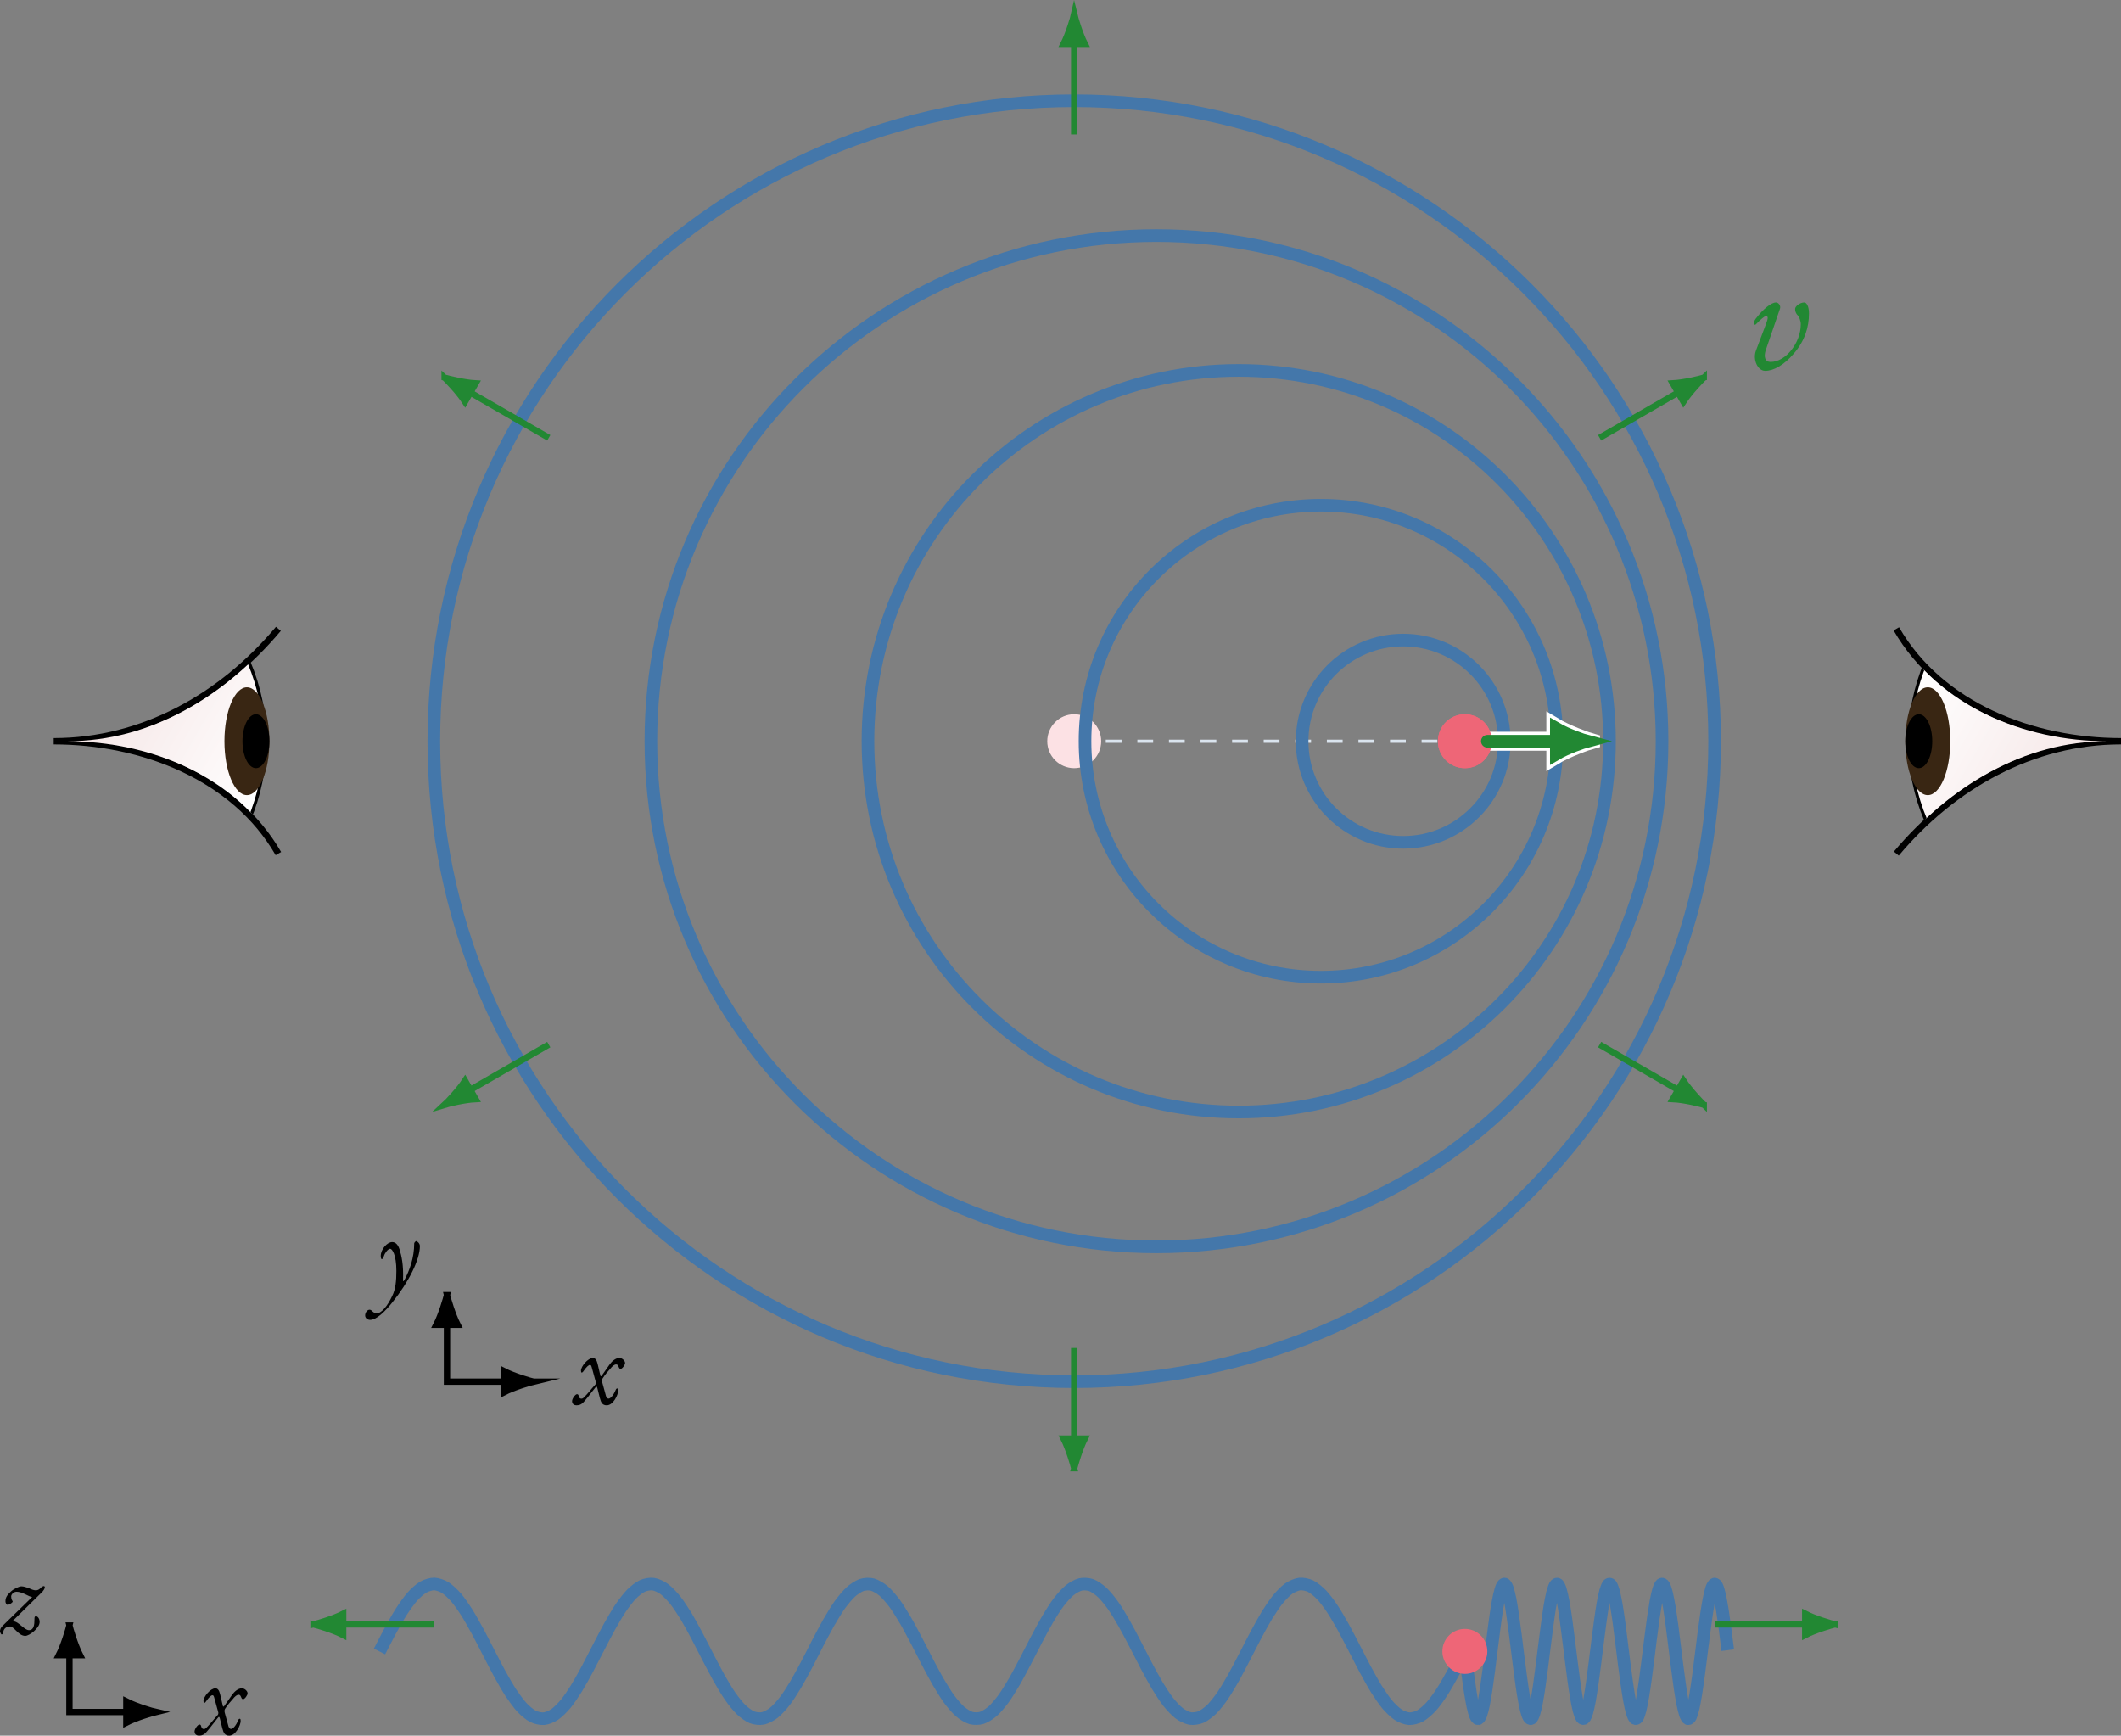 <?xml version="1.0" encoding="UTF-8" standalone="no"?>
<svg
   width="133.782pt"
   height="109.465pt"
   viewBox="0 0 133.782 109.465"
   version="1.1"
   id="svg200"
   sodipodi:docname="doppler.svg"
   inkscape:version="1.4 (e7c3feb1, 2024-10-09)"
   xmlns:inkscape="http://www.inkscape.org/namespaces/inkscape"
   xmlns:sodipodi="http://sodipodi.sourceforge.net/DTD/sodipodi-0.dtd"
   xmlns:xlink="http://www.w3.org/1999/xlink"
   xmlns="http://www.w3.org/2000/svg"
   xmlns:svg="http://www.w3.org/2000/svg">
  <rect x="0" y="0" width="133.782" height="109.465" fill="#808080" stroke="none"/>
  <sodipodi:namedview
     id="namedview200"
     pagecolor="#ffffff"
     bordercolor="#000000"
     borderopacity="0.25"
     inkscape:showpageshadow="2"
     inkscape:pageopacity="0.0"
     inkscape:pagecheckerboard="0"
     inkscape:deskcolor="#d1d1d1"
     inkscape:document-units="pt"
     inkscape:zoom="1.3131426"
     inkscape:cx="187.71761"
     inkscape:cy="80.722381"
     inkscape:window-width="1512"
     inkscape:window-height="945"
     inkscape:window-x="1920"
     inkscape:window-y="89"
     inkscape:window-maximized="0"
     inkscape:current-layer="svg200" />
  <defs
     id="defs139">
    <g
       id="g4">
      <g
         id="glyph-0-0">
        <path
           d="m 1.203,0.141 c 0.531,0 1.188,-0.359 1.812,-1.094 0.688,-0.797 0.953,-1.656 0.953,-2.531 0,-0.453 -0.156,-0.688 -0.297,-0.688 -0.266,0 -0.578,0.234 -0.578,0.406 0,0.125 0.031,0.234 0.109,0.344 0.156,0.156 0.25,0.406 0.25,0.625 0,1.156 -0.938,2.375 -1.906,2.375 -0.344,0 -0.453,-0.312 -0.297,-0.766 l 0.891,-2.594 c 0.062,-0.188 -0.094,-0.391 -0.25,-0.391 -0.297,0 -0.797,0.391 -1.297,1.047 -0.094,0.141 -0.109,0.219 -0.109,0.297 0,0.031 0.016,0.062 0.062,0.062 0.016,0 0.062,0 0.125,-0.078 0.219,-0.234 0.5,-0.469 0.578,-0.469 0.172,0 0.125,0.172 0.031,0.438 L 0.625,-1.141 c -0.219,0.578 0.109,1.281 0.578,1.281 z m 0,0"
           id="path1" />
      </g>
      <g
         id="glyph-1-0">
        <path
           d="m -0.234,2.016 c 0.391,0 0.922,-0.5 1.406,-1.109 1.031,-1.281 1.734,-2.688 1.734,-3.547 0,-0.172 -0.172,-0.312 -0.234,-0.312 -0.031,0 -0.125,0.094 -0.125,0.141 0,0.922 -0.297,1.703 -0.609,2.297 C 1.875,-0.406 1.828,-0.375 1.844,-0.547 1.875,-1.469 1.75,-2.016 1.625,-2.422 1.531,-2.719 1.375,-2.891 1.156,-2.891 c -0.312,0 -0.719,0.453 -0.719,0.875 0,0.109 0.031,0.203 0.062,0.203 0.062,0 0.125,-0.156 0.141,-0.203 0.047,-0.172 0.25,-0.453 0.391,-0.453 0.125,0 0.391,0.375 0.391,1.391 0,0.641 -0.047,1.156 -0.266,1.594 -0.297,0.625 -0.672,1.094 -1,1.094 C 0.062,1.609 0,1.547 -0.062,1.5 -0.125,1.438 -0.188,1.375 -0.266,1.375 c -0.141,0 -0.281,0.172 -0.281,0.359 0,0.188 0.172,0.281 0.312,0.281 z m 0,0"
           id="path2" />
      </g>
      <g
         id="glyph-1-1">
        <path
           d="M 0.328,0.094 C 0.5,0.094 0.656,0.047 0.844,-0.188 1.078,-0.453 1.297,-0.766 1.531,-1.047 1.578,-1.109 1.609,-1.109 1.641,-1 l 0.156,0.625 c 0.078,0.312 0.172,0.469 0.438,0.469 0.406,0 0.719,-0.656 0.719,-0.922 0,-0.141 -0.031,-0.141 -0.062,-0.141 -0.031,0 -0.062,0.016 -0.094,0.094 -0.141,0.344 -0.328,0.547 -0.453,0.547 -0.047,0 -0.109,-0.031 -0.156,-0.156 L 1.953,-1.344 c -0.031,-0.125 -0.016,-0.188 0.016,-0.25 0.172,-0.266 0.328,-0.438 0.469,-0.594 0.156,-0.203 0.281,-0.297 0.391,-0.297 0.062,0 0.109,0.031 0.156,0.156 0.031,0.078 0.062,0.125 0.125,0.125 0.109,0 0.297,-0.281 0.281,-0.375 0,-0.125 -0.172,-0.312 -0.359,-0.312 -0.25,0 -0.484,0.219 -0.625,0.422 l -0.484,0.688 C 1.875,-1.719 1.844,-1.719 1.828,-1.797 L 1.656,-2.531 C 1.594,-2.781 1.5,-2.891 1.359,-2.891 c -0.312,0 -0.75,0.531 -0.75,0.797 0,0.078 0.016,0.125 0.047,0.125 0.062,0 0.109,-0.094 0.125,-0.109 0.172,-0.25 0.312,-0.375 0.391,-0.375 0.047,0 0.078,0.016 0.109,0.125 l 0.266,0.969 c 0,0.047 0,0.094 -0.031,0.141 -0.297,0.328 -0.438,0.531 -0.719,0.812 -0.062,0.062 -0.125,0.094 -0.188,0.078 -0.062,0 -0.109,-0.047 -0.141,-0.156 -0.016,-0.062 -0.031,-0.125 -0.109,-0.125 -0.109,0 -0.312,0.281 -0.312,0.438 0,0.188 0.141,0.266 0.281,0.266 z m 0,0"
           id="path3" />
      </g>
      <g
         id="glyph-1-2">
        <path
           d="m 2.922,-2.828 c 0,-0.047 -0.031,-0.078 -0.062,-0.078 -0.062,0 -0.156,0.062 -0.203,0.125 -0.109,0.094 -0.172,0.141 -0.312,0.141 -0.125,0 -0.281,-0.062 -0.438,-0.141 C 1.75,-2.828 1.594,-2.891 1.438,-2.891 c -0.141,0 -0.5,0.172 -0.656,0.328 -0.219,0.203 -0.344,0.359 -0.344,0.609 0,0.156 0.094,0.234 0.141,0.234 0.047,0 0.219,-0.078 0.281,-0.156 0.047,-0.031 0.047,-0.062 0,-0.125 -0.047,-0.078 -0.062,-0.172 -0.062,-0.25 0,-0.141 0.172,-0.297 0.328,-0.297 0.234,0 0.422,0.094 0.594,0.172 C 1.875,-2.297 2,-2.234 2.125,-2.219 l -1.859,1.812 C 0.125,-0.281 0.094,-0.141 0.094,-0.047 c 0.016,0.094 0.078,0.188 0.094,0.188 0.047,0 0.109,-0.016 0.109,-0.094 0,-0.219 0.156,-0.406 0.438,-0.406 0.094,0 0.219,0.109 0.359,0.25 0.172,0.172 0.359,0.344 0.594,0.344 0.25,0 0.906,-0.484 0.906,-0.875 C 2.594,-0.859 2.469,-1 2.375,-1 c -0.094,0 -0.109,0.031 -0.109,0.203 0,0.312 -0.031,0.672 -0.344,0.672 -0.156,0 -0.312,-0.141 -0.469,-0.266 C 1.281,-0.531 1.109,-0.688 0.906,-0.688 H 0.875 l 1.828,-1.797 c 0.141,-0.125 0.219,-0.281 0.219,-0.344 z m 0,0"
           id="path4" />
      </g>
    </g>
    <clipPath
       id="clip-0">
      <path
         clip-rule="nonzero"
         d="m 116,34 h 20.398 V 60 H 116 Z m 0,0"
         id="path5" />
    </clipPath>
    <clipPath
       id="clip-1">
      <path
         clip-rule="nonzero"
         d="m 122,40 h 14 v 14 h -14 z m 0,0"
         id="path6" />
    </clipPath>
    <clipPath
       id="clip-2">
      <path
         clip-rule="nonzero"
         d="m 135.348,46.977 c -5.27,0 -10.688,-2.242 -13.32,-6.805 v 13.664 c 3.387,-4.039 8.051,-6.859 13.32,-6.859 z m 0,0"
         id="path7" />
    </clipPath>
    <clipPath
       id="clip-3">
      <path
         clip-rule="nonzero"
         d="m 148.387,46.977 c 0,-7.047 -5.711,-12.758 -12.754,-12.758 -7.047,0 -12.758,5.711 -12.758,12.758 0,7.043 5.711,12.754 12.758,12.754 7.043,0 12.754,-5.711 12.754,-12.754 z m 0,0"
         id="path8" />
    </clipPath>
    <clipPath
       id="clip-4">
      <path
         clip-rule="nonzero"
         d="M 144.914,81.609 170.266,37.695 126.352,12.344 101,56.254 Z m 0,0"
         id="path9" />
    </clipPath>
    <linearGradient
       id="linear-pattern-0"
       gradientUnits="userSpaceOnUse"
       x1="0"
       y1="43.719"
       x2="0"
       y2="78.495"
       gradientTransform="matrix(0.254,-0.439,-0.439,-0.254,144.912,81.608)">
      <stop
         offset="0"
         stop-color="rgb(94.994%, 87.488%, 87.488%)"
         stop-opacity="1"
         id="stop9" />
      <stop
         offset="0.016"
         stop-color="rgb(95.036%, 87.596%, 87.596%)"
         stop-opacity="1"
         id="stop10" />
      <stop
         offset="0.031"
         stop-color="rgb(95.123%, 87.813%, 87.813%)"
         stop-opacity="1"
         id="stop11" />
      <stop
         offset="0.047"
         stop-color="rgb(95.21%, 88.031%, 88.031%)"
         stop-opacity="1"
         id="stop12" />
      <stop
         offset="0.062"
         stop-color="rgb(95.297%, 88.248%, 88.248%)"
         stop-opacity="1"
         id="stop13" />
      <stop
         offset="0.078"
         stop-color="rgb(95.384%, 88.466%, 88.466%)"
         stop-opacity="1"
         id="stop14" />
      <stop
         offset="0.094"
         stop-color="rgb(95.471%, 88.683%, 88.683%)"
         stop-opacity="1"
         id="stop15" />
      <stop
         offset="0.109"
         stop-color="rgb(95.558%, 88.901%, 88.901%)"
         stop-opacity="1"
         id="stop16" />
      <stop
         offset="0.125"
         stop-color="rgb(95.645%, 89.117%, 89.117%)"
         stop-opacity="1"
         id="stop17" />
      <stop
         offset="0.141"
         stop-color="rgb(95.732%, 89.334%, 89.334%)"
         stop-opacity="1"
         id="stop18" />
      <stop
         offset="0.156"
         stop-color="rgb(95.819%, 89.552%, 89.552%)"
         stop-opacity="1"
         id="stop19" />
      <stop
         offset="0.172"
         stop-color="rgb(95.906%, 89.769%, 89.769%)"
         stop-opacity="1"
         id="stop20" />
      <stop
         offset="0.188"
         stop-color="rgb(95.993%, 89.987%, 89.987%)"
         stop-opacity="1"
         id="stop21" />
      <stop
         offset="0.203"
         stop-color="rgb(96.078%, 90.204%, 90.204%)"
         stop-opacity="1"
         id="stop22" />
      <stop
         offset="0.219"
         stop-color="rgb(96.165%, 90.422%, 90.422%)"
         stop-opacity="1"
         id="stop23" />
      <stop
         offset="0.234"
         stop-color="rgb(96.252%, 90.639%, 90.639%)"
         stop-opacity="1"
         id="stop24" />
      <stop
         offset="0.25"
         stop-color="rgb(96.339%, 90.857%, 90.857%)"
         stop-opacity="1"
         id="stop25" />
      <stop
         offset="0.266"
         stop-color="rgb(96.426%, 91.074%, 91.074%)"
         stop-opacity="1"
         id="stop26" />
      <stop
         offset="0.281"
         stop-color="rgb(96.513%, 91.29%, 91.29%)"
         stop-opacity="1"
         id="stop27" />
      <stop
         offset="0.297"
         stop-color="rgb(96.6%, 91.508%, 91.508%)"
         stop-opacity="1"
         id="stop28" />
      <stop
         offset="0.312"
         stop-color="rgb(96.687%, 91.725%, 91.725%)"
         stop-opacity="1"
         id="stop29" />
      <stop
         offset="0.328"
         stop-color="rgb(96.774%, 91.943%, 91.943%)"
         stop-opacity="1"
         id="stop30" />
      <stop
         offset="0.344"
         stop-color="rgb(96.861%, 92.16%, 92.16%)"
         stop-opacity="1"
         id="stop31" />
      <stop
         offset="0.359"
         stop-color="rgb(96.948%, 92.377%, 92.377%)"
         stop-opacity="1"
         id="stop32" />
      <stop
         offset="0.375"
         stop-color="rgb(97.035%, 92.595%, 92.595%)"
         stop-opacity="1"
         id="stop33" />
      <stop
         offset="0.391"
         stop-color="rgb(97.122%, 92.812%, 92.812%)"
         stop-opacity="1"
         id="stop34" />
      <stop
         offset="0.406"
         stop-color="rgb(97.209%, 93.03%, 93.03%)"
         stop-opacity="1"
         id="stop35" />
      <stop
         offset="0.422"
         stop-color="rgb(97.296%, 93.246%, 93.246%)"
         stop-opacity="1"
         id="stop36" />
      <stop
         offset="0.438"
         stop-color="rgb(97.383%, 93.465%, 93.465%)"
         stop-opacity="1"
         id="stop37" />
      <stop
         offset="0.453"
         stop-color="rgb(97.47%, 93.681%, 93.681%)"
         stop-opacity="1"
         id="stop38" />
      <stop
         offset="0.469"
         stop-color="rgb(97.557%, 93.898%, 93.898%)"
         stop-opacity="1"
         id="stop39" />
      <stop
         offset="0.484"
         stop-color="rgb(97.644%, 94.116%, 94.116%)"
         stop-opacity="1"
         id="stop40" />
      <stop
         offset="0.5"
         stop-color="rgb(97.731%, 94.333%, 94.333%)"
         stop-opacity="1"
         id="stop41" />
      <stop
         offset="0.516"
         stop-color="rgb(97.818%, 94.551%, 94.551%)"
         stop-opacity="1"
         id="stop42" />
      <stop
         offset="0.531"
         stop-color="rgb(97.905%, 94.768%, 94.768%)"
         stop-opacity="1"
         id="stop43" />
      <stop
         offset="0.547"
         stop-color="rgb(97.992%, 94.986%, 94.986%)"
         stop-opacity="1"
         id="stop44" />
      <stop
         offset="0.562"
         stop-color="rgb(98.079%, 95.203%, 95.203%)"
         stop-opacity="1"
         id="stop45" />
      <stop
         offset="0.578"
         stop-color="rgb(98.166%, 95.419%, 95.419%)"
         stop-opacity="1"
         id="stop46" />
      <stop
         offset="0.594"
         stop-color="rgb(98.253%, 95.638%, 95.638%)"
         stop-opacity="1"
         id="stop47" />
      <stop
         offset="0.609"
         stop-color="rgb(98.34%, 95.854%, 95.854%)"
         stop-opacity="1"
         id="stop48" />
      <stop
         offset="0.625"
         stop-color="rgb(98.427%, 96.072%, 96.072%)"
         stop-opacity="1"
         id="stop49" />
      <stop
         offset="0.641"
         stop-color="rgb(98.514%, 96.289%, 96.289%)"
         stop-opacity="1"
         id="stop50" />
      <stop
         offset="0.656"
         stop-color="rgb(98.601%, 96.507%, 96.507%)"
         stop-opacity="1"
         id="stop51" />
      <stop
         offset="0.672"
         stop-color="rgb(98.688%, 96.724%, 96.724%)"
         stop-opacity="1"
         id="stop52" />
      <stop
         offset="0.688"
         stop-color="rgb(98.775%, 96.941%, 96.941%)"
         stop-opacity="1"
         id="stop53" />
      <stop
         offset="0.703"
         stop-color="rgb(98.862%, 97.159%, 97.159%)"
         stop-opacity="1"
         id="stop54" />
      <stop
         offset="0.719"
         stop-color="rgb(98.949%, 97.375%, 97.375%)"
         stop-opacity="1"
         id="stop55" />
      <stop
         offset="0.734"
         stop-color="rgb(99.036%, 97.594%, 97.594%)"
         stop-opacity="1"
         id="stop56" />
      <stop
         offset="0.75"
         stop-color="rgb(99.123%, 97.81%, 97.81%)"
         stop-opacity="1"
         id="stop57" />
      <stop
         offset="0.766"
         stop-color="rgb(99.21%, 98.029%, 98.029%)"
         stop-opacity="1"
         id="stop58" />
      <stop
         offset="0.781"
         stop-color="rgb(99.297%, 98.245%, 98.245%)"
         stop-opacity="1"
         id="stop59" />
      <stop
         offset="0.797"
         stop-color="rgb(99.384%, 98.462%, 98.462%)"
         stop-opacity="1"
         id="stop60" />
      <stop
         offset="0.812"
         stop-color="rgb(99.471%, 98.68%, 98.68%)"
         stop-opacity="1"
         id="stop61" />
      <stop
         offset="0.828"
         stop-color="rgb(99.557%, 98.897%, 98.897%)"
         stop-opacity="1"
         id="stop62" />
      <stop
         offset="0.844"
         stop-color="rgb(99.644%, 99.115%, 99.115%)"
         stop-opacity="1"
         id="stop63" />
      <stop
         offset="0.859"
         stop-color="rgb(99.731%, 99.332%, 99.332%)"
         stop-opacity="1"
         id="stop64" />
      <stop
         offset="0.875"
         stop-color="rgb(99.818%, 99.548%, 99.548%)"
         stop-opacity="1"
         id="stop65" />
      <stop
         offset="1"
         stop-color="rgb(99.931%, 99.829%, 99.829%)"
         stop-opacity="1"
         id="stop66" />
    </linearGradient>
    <clipPath
       id="clip-5">
      <path
         clip-rule="nonzero"
         d="m 122,40 h 14 v 14 h -14 z m 0,0"
         id="path66" />
    </clipPath>
    <clipPath
       id="clip-6">
      <path
         clip-rule="nonzero"
         d="m 135.348,46.977 c -5.27,0 -10.688,-2.242 -13.32,-6.805 v 13.664 c 3.387,-4.039 8.051,-6.859 13.32,-6.859 z m 0,0"
         id="path67" />
    </clipPath>
    <clipPath
       id="clip-7">
      <path
         clip-rule="nonzero"
         d="m 122,43 h 4 v 8 h -4 z m 0,0"
         id="path68" />
    </clipPath>
    <clipPath
       id="clip-8">
      <path
         clip-rule="nonzero"
         d="m 135.348,46.977 c -5.27,0 -10.688,-2.242 -13.32,-6.805 v 13.664 c 3.387,-4.039 8.051,-6.859 13.32,-6.859 z m 0,0"
         id="path69" />
    </clipPath>
    <clipPath
       id="clip-9">
      <path
         clip-rule="nonzero"
         d="m 122,45 h 3 v 4 h -3 z m 0,0"
         id="path70" />
    </clipPath>
    <clipPath
       id="clip-10">
      <path
         clip-rule="nonzero"
         d="m 135.348,46.977 c -5.27,0 -10.688,-2.242 -13.32,-6.805 v 13.664 c 3.387,-4.039 8.051,-6.859 13.32,-6.859 z m 0,0"
         id="path71" />
    </clipPath>
    <clipPath
       id="clip-11">
      <path
         clip-rule="nonzero"
         d="M 6,40 H 20 V 54 H 6 Z m 0,0"
         id="path72" />
    </clipPath>
    <clipPath
       id="clip-12">
      <path
         clip-rule="nonzero"
         d="m 6.656,46.977 c 5.27,0 10.688,2.238 13.32,6.801 V 40.113 c -3.387,4.039 -8.051,6.863 -13.32,6.863 z m 0,0"
         id="path73" />
    </clipPath>
    <clipPath
       id="clip-13">
      <path
         clip-rule="nonzero"
         d="m 19.129,46.977 c 0,-7.047 -5.711,-12.758 -12.758,-12.758 -7.043,0 -12.754,5.711 -12.754,12.758 0,7.043 5.711,12.754 12.754,12.754 7.047,0 12.758,-5.711 12.758,-12.754 z m 0,0"
         id="path74" />
    </clipPath>
    <clipPath
       id="clip-14">
      <path
         clip-rule="nonzero"
         d="M -2.91,12.344 -28.262,56.254 15.652,81.609 41.004,37.695 Z m 0,0"
         id="path75" />
    </clipPath>
    <linearGradient
       id="linear-pattern-1"
       gradientUnits="userSpaceOnUse"
       x1="0"
       y1="43.719"
       x2="0"
       y2="78.495"
       gradientTransform="matrix(-0.254,0.439,0.439,0.254,-2.908,12.342)">
      <stop
         offset="0"
         stop-color="rgb(94.994%, 87.488%, 87.488%)"
         stop-opacity="1"
         id="stop75" />
      <stop
         offset="0.016"
         stop-color="rgb(95.036%, 87.596%, 87.596%)"
         stop-opacity="1"
         id="stop76" />
      <stop
         offset="0.031"
         stop-color="rgb(95.123%, 87.813%, 87.813%)"
         stop-opacity="1"
         id="stop77" />
      <stop
         offset="0.047"
         stop-color="rgb(95.21%, 88.031%, 88.031%)"
         stop-opacity="1"
         id="stop78" />
      <stop
         offset="0.062"
         stop-color="rgb(95.297%, 88.248%, 88.248%)"
         stop-opacity="1"
         id="stop79" />
      <stop
         offset="0.078"
         stop-color="rgb(95.384%, 88.466%, 88.466%)"
         stop-opacity="1"
         id="stop80" />
      <stop
         offset="0.094"
         stop-color="rgb(95.471%, 88.683%, 88.683%)"
         stop-opacity="1"
         id="stop81" />
      <stop
         offset="0.109"
         stop-color="rgb(95.558%, 88.901%, 88.901%)"
         stop-opacity="1"
         id="stop82" />
      <stop
         offset="0.125"
         stop-color="rgb(95.645%, 89.117%, 89.117%)"
         stop-opacity="1"
         id="stop83" />
      <stop
         offset="0.141"
         stop-color="rgb(95.732%, 89.334%, 89.334%)"
         stop-opacity="1"
         id="stop84" />
      <stop
         offset="0.156"
         stop-color="rgb(95.819%, 89.552%, 89.552%)"
         stop-opacity="1"
         id="stop85" />
      <stop
         offset="0.172"
         stop-color="rgb(95.906%, 89.769%, 89.769%)"
         stop-opacity="1"
         id="stop86" />
      <stop
         offset="0.188"
         stop-color="rgb(95.993%, 89.987%, 89.987%)"
         stop-opacity="1"
         id="stop87" />
      <stop
         offset="0.203"
         stop-color="rgb(96.078%, 90.204%, 90.204%)"
         stop-opacity="1"
         id="stop88" />
      <stop
         offset="0.219"
         stop-color="rgb(96.165%, 90.422%, 90.422%)"
         stop-opacity="1"
         id="stop89" />
      <stop
         offset="0.234"
         stop-color="rgb(96.252%, 90.639%, 90.639%)"
         stop-opacity="1"
         id="stop90" />
      <stop
         offset="0.25"
         stop-color="rgb(96.339%, 90.857%, 90.857%)"
         stop-opacity="1"
         id="stop91" />
      <stop
         offset="0.266"
         stop-color="rgb(96.426%, 91.074%, 91.074%)"
         stop-opacity="1"
         id="stop92" />
      <stop
         offset="0.281"
         stop-color="rgb(96.513%, 91.29%, 91.29%)"
         stop-opacity="1"
         id="stop93" />
      <stop
         offset="0.297"
         stop-color="rgb(96.6%, 91.508%, 91.508%)"
         stop-opacity="1"
         id="stop94" />
      <stop
         offset="0.312"
         stop-color="rgb(96.687%, 91.725%, 91.725%)"
         stop-opacity="1"
         id="stop95" />
      <stop
         offset="0.328"
         stop-color="rgb(96.774%, 91.943%, 91.943%)"
         stop-opacity="1"
         id="stop96" />
      <stop
         offset="0.344"
         stop-color="rgb(96.861%, 92.16%, 92.16%)"
         stop-opacity="1"
         id="stop97" />
      <stop
         offset="0.359"
         stop-color="rgb(96.948%, 92.377%, 92.377%)"
         stop-opacity="1"
         id="stop98" />
      <stop
         offset="0.375"
         stop-color="rgb(97.035%, 92.595%, 92.595%)"
         stop-opacity="1"
         id="stop99" />
      <stop
         offset="0.391"
         stop-color="rgb(97.122%, 92.812%, 92.812%)"
         stop-opacity="1"
         id="stop100" />
      <stop
         offset="0.406"
         stop-color="rgb(97.209%, 93.03%, 93.03%)"
         stop-opacity="1"
         id="stop101" />
      <stop
         offset="0.422"
         stop-color="rgb(97.296%, 93.246%, 93.246%)"
         stop-opacity="1"
         id="stop102" />
      <stop
         offset="0.438"
         stop-color="rgb(97.383%, 93.465%, 93.465%)"
         stop-opacity="1"
         id="stop103" />
      <stop
         offset="0.453"
         stop-color="rgb(97.47%, 93.681%, 93.681%)"
         stop-opacity="1"
         id="stop104" />
      <stop
         offset="0.469"
         stop-color="rgb(97.557%, 93.898%, 93.898%)"
         stop-opacity="1"
         id="stop105" />
      <stop
         offset="0.484"
         stop-color="rgb(97.644%, 94.116%, 94.116%)"
         stop-opacity="1"
         id="stop106" />
      <stop
         offset="0.5"
         stop-color="rgb(97.731%, 94.333%, 94.333%)"
         stop-opacity="1"
         id="stop107" />
      <stop
         offset="0.516"
         stop-color="rgb(97.818%, 94.551%, 94.551%)"
         stop-opacity="1"
         id="stop108" />
      <stop
         offset="0.531"
         stop-color="rgb(97.905%, 94.768%, 94.768%)"
         stop-opacity="1"
         id="stop109" />
      <stop
         offset="0.547"
         stop-color="rgb(97.992%, 94.986%, 94.986%)"
         stop-opacity="1"
         id="stop110" />
      <stop
         offset="0.562"
         stop-color="rgb(98.079%, 95.203%, 95.203%)"
         stop-opacity="1"
         id="stop111" />
      <stop
         offset="0.578"
         stop-color="rgb(98.166%, 95.419%, 95.419%)"
         stop-opacity="1"
         id="stop112" />
      <stop
         offset="0.594"
         stop-color="rgb(98.253%, 95.638%, 95.638%)"
         stop-opacity="1"
         id="stop113" />
      <stop
         offset="0.609"
         stop-color="rgb(98.34%, 95.854%, 95.854%)"
         stop-opacity="1"
         id="stop114" />
      <stop
         offset="0.625"
         stop-color="rgb(98.427%, 96.072%, 96.072%)"
         stop-opacity="1"
         id="stop115" />
      <stop
         offset="0.641"
         stop-color="rgb(98.514%, 96.289%, 96.289%)"
         stop-opacity="1"
         id="stop116" />
      <stop
         offset="0.656"
         stop-color="rgb(98.601%, 96.507%, 96.507%)"
         stop-opacity="1"
         id="stop117" />
      <stop
         offset="0.672"
         stop-color="rgb(98.688%, 96.724%, 96.724%)"
         stop-opacity="1"
         id="stop118" />
      <stop
         offset="0.688"
         stop-color="rgb(98.775%, 96.941%, 96.941%)"
         stop-opacity="1"
         id="stop119" />
      <stop
         offset="0.703"
         stop-color="rgb(98.862%, 97.159%, 97.159%)"
         stop-opacity="1"
         id="stop120" />
      <stop
         offset="0.719"
         stop-color="rgb(98.949%, 97.375%, 97.375%)"
         stop-opacity="1"
         id="stop121" />
      <stop
         offset="0.734"
         stop-color="rgb(99.036%, 97.594%, 97.594%)"
         stop-opacity="1"
         id="stop122" />
      <stop
         offset="0.75"
         stop-color="rgb(99.123%, 97.81%, 97.81%)"
         stop-opacity="1"
         id="stop123" />
      <stop
         offset="0.766"
         stop-color="rgb(99.21%, 98.029%, 98.029%)"
         stop-opacity="1"
         id="stop124" />
      <stop
         offset="0.781"
         stop-color="rgb(99.297%, 98.245%, 98.245%)"
         stop-opacity="1"
         id="stop125" />
      <stop
         offset="0.797"
         stop-color="rgb(99.384%, 98.462%, 98.462%)"
         stop-opacity="1"
         id="stop126" />
      <stop
         offset="0.812"
         stop-color="rgb(99.471%, 98.68%, 98.68%)"
         stop-opacity="1"
         id="stop127" />
      <stop
         offset="0.828"
         stop-color="rgb(99.557%, 98.897%, 98.897%)"
         stop-opacity="1"
         id="stop128" />
      <stop
         offset="0.844"
         stop-color="rgb(99.644%, 99.115%, 99.115%)"
         stop-opacity="1"
         id="stop129" />
      <stop
         offset="0.859"
         stop-color="rgb(99.731%, 99.332%, 99.332%)"
         stop-opacity="1"
         id="stop130" />
      <stop
         offset="0.875"
         stop-color="rgb(99.818%, 99.548%, 99.548%)"
         stop-opacity="1"
         id="stop131" />
      <stop
         offset="1"
         stop-color="rgb(99.931%, 99.829%, 99.829%)"
         stop-opacity="1"
         id="stop132" />
    </linearGradient>
    <clipPath
       id="clip-15">
      <path
         clip-rule="nonzero"
         d="M 6,40 H 20 V 54 H 6 Z m 0,0"
         id="path132" />
    </clipPath>
    <clipPath
       id="clip-16">
      <path
         clip-rule="nonzero"
         d="m 6.656,46.977 c 5.27,0 10.688,2.238 13.32,6.801 V 40.113 c -3.387,4.039 -8.051,6.863 -13.32,6.863 z m 0,0"
         id="path133" />
    </clipPath>
    <clipPath
       id="clip-17">
      <path
         clip-rule="nonzero"
         d="m 16,43 h 4 v 8 h -4 z m 0,0"
         id="path134" />
    </clipPath>
    <clipPath
       id="clip-18">
      <path
         clip-rule="nonzero"
         d="m 6.656,46.977 c 5.27,0 10.688,2.238 13.32,6.801 V 40.113 c -3.387,4.039 -8.051,6.863 -13.32,6.863 z m 0,0"
         id="path135" />
    </clipPath>
    <clipPath
       id="clip-19">
      <path
         clip-rule="nonzero"
         d="m 17,45 h 3 v 4 h -3 z m 0,0"
         id="path136" />
    </clipPath>
    <clipPath
       id="clip-20">
      <path
         clip-rule="nonzero"
         d="m 6.656,46.977 c 5.27,0 10.688,2.238 13.32,6.801 V 40.113 c -3.387,4.039 -8.051,6.863 -13.32,6.863 z m 0,0"
         id="path137" />
    </clipPath>
    <clipPath
       id="clip-21">
      <path
         clip-rule="nonzero"
         d="m 15,88 h 108 v 24.02 H 15 Z m 0,0"
         id="path138" />
    </clipPath>
    <clipPath
       id="clip-22">
      <path
         clip-rule="nonzero"
         d="m 4,101 h 14 v 11.02 H 4 Z m 0,0"
         id="path139" />
    </clipPath>
  </defs>
  <path
     fill="none"
     stroke-width="0.199"
     stroke-linecap="butt"
     stroke-linejoin="miter"
     stroke="#dae4ee"
     stroke-opacity="1"
     stroke-dasharray="0.996, 0.996"
     stroke-miterlimit="10"
     d="M 67.755,46.749 H 92.396"
     id="path140" />
  <path
     fill-rule="nonzero"
     fill="#fce1e4"
     fill-opacity="1"
     d="m 69.458,46.749 c 0,-0.941 -0.762,-1.703 -1.703,-1.703 -0.938,0 -1.699,0.762 -1.699,1.703 0,0.938 0.762,1.699 1.699,1.699 0.941,0 1.703,-0.762 1.703,-1.699 z m 0,0"
     id="path141" />
  <path
     fill="none"
     stroke-width="0.797"
     stroke-linecap="butt"
     stroke-linejoin="miter"
     stroke="#4477aa"
     stroke-opacity="1"
     stroke-miterlimit="10"
     d="m 94.884,46.749 c 0,-3.523 -2.855,-6.379 -6.379,-6.379 -3.52,0 -6.375,2.855 -6.375,6.379 0,3.52 2.855,6.375 6.375,6.375 3.523,0 6.379,-2.855 6.379,-6.375 z m 0,0"
     id="path142" />
  <path
     fill="none"
     stroke-width="0.797"
     stroke-linecap="butt"
     stroke-linejoin="miter"
     stroke="#4477aa"
     stroke-opacity="1"
     stroke-miterlimit="10"
     d="m 98.2,46.749 c 0,-8.219 -6.664,-14.883 -14.883,-14.883 -8.219,0 -14.879,6.664 -14.879,14.883 0,8.219 6.66,14.879 14.879,14.879 8.219,0 14.883,-6.66 14.883,-14.879 z m 0,0"
     id="path143" />
  <path
     fill="none"
     stroke-width="0.797"
     stroke-linecap="butt"
     stroke-linejoin="miter"
     stroke="#4477aa"
     stroke-opacity="1"
     stroke-miterlimit="10"
     d="m 101.517,46.749 c 0,-12.918 -10.469,-23.387 -23.387,-23.387 -12.914,0 -23.383,10.469 -23.383,23.387 0,12.914 10.469,23.383 23.383,23.383 12.918,0 23.387,-10.469 23.387,-23.383 z m 0,0"
     id="path144" />
  <path
     fill="none"
     stroke-width="0.797"
     stroke-linecap="butt"
     stroke-linejoin="miter"
     stroke="#4477aa"
     stroke-opacity="1"
     stroke-miterlimit="10"
     d="m 104.833,46.749 c 0,-17.613 -14.277,-31.891 -31.891,-31.891 -17.609,0 -31.887,14.277 -31.887,31.891 0,17.609 14.277,31.887 31.887,31.887 17.613,0 31.891,-14.277 31.891,-31.887 z m 0,0"
     id="path145" />
  <path
     fill="none"
     stroke-width="0.797"
     stroke-linecap="butt"
     stroke-linejoin="miter"
     stroke="#4477aa"
     stroke-opacity="1"
     stroke-miterlimit="10"
     d="m 108.15,46.749 c 0,-22.309 -18.086,-40.395 -40.395,-40.395 -22.309,0 -40.391,18.086 -40.391,40.395 0,22.309 18.082,40.391 40.391,40.391 22.309,0 40.395,-18.082 40.395,-40.391 z m 0,0"
     id="path146" />
  <path
     fill="none"
     stroke-width="0.399"
     stroke-linecap="butt"
     stroke-linejoin="miter"
     stroke="#228833"
     stroke-opacity="1"
     stroke-miterlimit="10"
     d="m 100.896,27.612 4.949,-2.855"
     id="path147" />
  <path
     fill-rule="nonzero"
     fill="#228833"
     fill-opacity="1"
     stroke-width="0.398"
     stroke-linecap="butt"
     stroke-linejoin="miter"
     stroke="#228833"
     stroke-opacity="1"
     stroke-miterlimit="10"
     d="m 107.466,23.819 c -0.227,0.07 -1.246,0.32 -1.953,0.359 l 0.668,1.156 c 0.387,-0.594 1.113,-1.355 1.285,-1.516 z m 0,0"
     id="path148" />
  <path
     fill="none"
     stroke-width="0.399"
     stroke-linecap="butt"
     stroke-linejoin="miter"
     stroke="#228833"
     stroke-opacity="1"
     stroke-miterlimit="10"
     d="M 67.755,8.479 V 2.764"
     id="path149" />
  <path
     fill-rule="nonzero"
     fill="#228833"
     fill-opacity="1"
     stroke-width="0.399"
     stroke-linecap="butt"
     stroke-linejoin="miter"
     stroke="#228833"
     stroke-opacity="1"
     stroke-miterlimit="10"
     d="M 67.755,0.893 C 67.704,1.124 67.407,2.132 67.087,2.764 h 1.336 C 68.103,2.132 67.81,1.124 67.755,0.893 Z m 0,0"
     id="path150" />
  <path
     fill="none"
     stroke-width="0.399"
     stroke-linecap="butt"
     stroke-linejoin="miter"
     stroke="#228833"
     stroke-opacity="1"
     stroke-miterlimit="10"
     d="M 34.614,27.612 29.665,24.757"
     id="path151" />
  <path
     fill-rule="nonzero"
     fill="#228833"
     fill-opacity="1"
     stroke-width="0.398"
     stroke-linecap="butt"
     stroke-linejoin="miter"
     stroke="#228833"
     stroke-opacity="1"
     stroke-miterlimit="10"
     d="m 28.044,23.819 c 0.176,0.16 0.902,0.922 1.289,1.516 l 0.668,-1.156 c -0.707,-0.039 -1.73,-0.289 -1.957,-0.359 z m 0,0"
     id="path152" />
  <path
     fill="none"
     stroke-width="0.399"
     stroke-linecap="butt"
     stroke-linejoin="miter"
     stroke="#228833"
     stroke-opacity="1"
     stroke-miterlimit="10"
     d="m 34.614,65.882 -4.949,2.855"
     id="path153" />
  <path
     fill-rule="nonzero"
     fill="#228833"
     fill-opacity="1"
     stroke-width="0.398"
     stroke-linecap="butt"
     stroke-linejoin="miter"
     stroke="#228833"
     stroke-opacity="1"
     stroke-miterlimit="10"
     d="m 28.044,69.675 c 0.227,-0.07 1.25,-0.32 1.957,-0.355 L 29.333,68.159 c -0.387,0.594 -1.113,1.355 -1.289,1.516 z m 0,0"
     id="path154" />
  <path
     fill="none"
     stroke-width="0.399"
     stroke-linecap="butt"
     stroke-linejoin="miter"
     stroke="#228833"
     stroke-opacity="1"
     stroke-miterlimit="10"
     d="m 67.755,85.014 v 5.715"
     id="path155" />
  <path
     fill-rule="nonzero"
     fill="#228833"
     fill-opacity="1"
     stroke-width="0.399"
     stroke-linecap="butt"
     stroke-linejoin="miter"
     stroke="#228833"
     stroke-opacity="1"
     stroke-miterlimit="10"
     d="m 67.755,92.6 c 0.055,-0.23 0.348,-1.238 0.668,-1.871 h -1.336 c 0.32,0.633 0.617,1.641 0.668,1.871 z m 0,0"
     id="path156" />
  <path
     fill="none"
     stroke-width="0.399"
     stroke-linecap="butt"
     stroke-linejoin="miter"
     stroke="#228833"
     stroke-opacity="1"
     stroke-miterlimit="10"
     d="m 100.896,65.882 4.949,2.855"
     id="path157" />
  <path
     fill-rule="nonzero"
     fill="#228833"
     fill-opacity="1"
     stroke-width="0.398"
     stroke-linecap="butt"
     stroke-linejoin="miter"
     stroke="#228833"
     stroke-opacity="1"
     stroke-miterlimit="10"
     d="m 107.466,69.675 c -0.172,-0.16 -0.898,-0.922 -1.285,-1.516 l -0.668,1.16 c 0.707,0.035 1.727,0.285 1.953,0.355 z m 0,0"
     id="path158" />
  <path
     fill-rule="nonzero"
     fill="#ee6677"
     fill-opacity="1"
     d="m 94.099,46.749 c 0,-0.941 -0.762,-1.703 -1.703,-1.703 -0.938,0 -1.699,0.762 -1.699,1.703 0,0.938 0.762,1.699 1.699,1.699 0.941,0 1.703,-0.762 1.703,-1.699 z m 0,0"
     id="path159" />
  <g
     fill="#228833"
     fill-opacity="1"
     id="g159"
     transform="translate(-2.417,-0.228)">
    <use
       xlink:href="#glyph-0-0"
       x="112.551"
       y="23.476"
       id="use159" />
  </g>
  <path
     fill="none"
     stroke-width="0.399"
     stroke-linecap="butt"
     stroke-linejoin="miter"
     stroke="#000000"
     stroke-opacity="1"
     stroke-miterlimit="10"
     d="m 28.193,83.553 v 3.586 h 3.586"
     id="path160" />
  <path
     fill-rule="nonzero"
     fill="#000000"
     fill-opacity="1"
     stroke-width="0.399"
     stroke-linecap="butt"
     stroke-linejoin="miter"
     stroke="#000000"
     stroke-opacity="1"
     stroke-miterlimit="10"
     d="m 28.193,81.682 c -0.055,0.23 -0.348,1.238 -0.672,1.871 h 1.34 c -0.32,-0.633 -0.617,-1.641 -0.668,-1.871 z m 0,0"
     id="path161" />
  <path
     fill-rule="nonzero"
     fill="#000000"
     fill-opacity="1"
     stroke-width="0.399"
     stroke-linecap="butt"
     stroke-linejoin="miter"
     stroke="#000000"
     stroke-opacity="1"
     stroke-miterlimit="10"
     d="m 33.65,87.139 c -0.23,-0.051 -1.238,-0.344 -1.871,-0.668 V 87.811 c 0.633,-0.324 1.641,-0.617 1.871,-0.672 z m 0,0"
     id="path162" />
  <g
     fill="#000000"
     fill-opacity="1"
     id="g162"
     transform="translate(-2.417,-0.228)">
    <use
       xlink:href="#glyph-1-0"
       x="25.995"
       y="81.455"
       id="use162" />
  </g>
  <g
     fill="#000000"
     fill-opacity="1"
     id="g163"
     transform="translate(-2.417,-0.228)">
    <use
       xlink:href="#glyph-1-1"
       x="38.453"
       y="88.764"
       id="use163" />
  </g>
  <g
     clip-path="url(#clip-0)"
     id="g164"
     transform="translate(-2.417,-0.228)">
    <path
       fill="none"
       stroke-width="0.399"
       stroke-linecap="butt"
       stroke-linejoin="miter"
       stroke="#000000"
       stroke-opacity="1"
       stroke-miterlimit="10"
       d="m 41.386,-0.002 c -5.582,0 -11.383,2.254 -14.172,7.09 m 14.172,-7.09 c -5.582,0 -10.586,-2.809 -14.172,-7.086"
       transform="matrix(1,0,0,-1,94.813,46.975)"
       id="path163" />
  </g>
  <g
     clip-path="url(#clip-1)"
     id="g168"
     transform="translate(-2.417,-0.228)">
    <g
       clip-path="url(#clip-2)"
       id="g167">
      <g
         clip-path="url(#clip-3)"
         id="g166">
        <g
           clip-path="url(#clip-4)"
           id="g165">
          <path
             fill-rule="nonzero"
             fill="url(#linear-pattern-0)"
             d="m 132.23,59.234 -15.27,-8.816 9.035,-15.648 15.27,8.816 z m 0,0"
             id="path164"
             style="fill:url(#linear-pattern-0)" />
        </g>
      </g>
    </g>
  </g>
  <g
     clip-path="url(#clip-5)"
     id="g170"
     transform="translate(-2.417,-0.228)">
    <g
       clip-path="url(#clip-6)"
       id="g169">
      <path
         fill="none"
         stroke-width="0.199"
         stroke-linecap="butt"
         stroke-linejoin="miter"
         stroke="#000000"
         stroke-opacity="1"
         stroke-miterlimit="10"
         d="m 53.574,-0.002 c 0,7.047 -5.711,12.758 -12.754,12.758 -7.047,0 -12.758,-5.711 -12.758,-12.758 0,-7.043 5.711,-12.754 12.758,-12.754 7.043,0 12.754,5.711 12.754,12.754 z m 0,0"
         transform="matrix(1,0,0,-1,94.813,46.975)"
         id="path168" />
    </g>
  </g>
  <g
     clip-path="url(#clip-7)"
     id="g172"
     transform="translate(-2.417,-0.228)">
    <g
       clip-path="url(#clip-8)"
       id="g171">
      <path
         fill-rule="nonzero"
         fill="#392613"
         fill-opacity="1"
         d="m 125.43,46.977 c 0,-1.879 -0.637,-3.402 -1.418,-3.402 -0.785,0 -1.418,1.523 -1.418,3.402 0,1.879 0.633,3.398 1.418,3.398 0.781,0 1.418,-1.52 1.418,-3.398 z m 0,0"
         id="path170" />
    </g>
  </g>
  <g
     clip-path="url(#clip-9)"
     id="g174"
     transform="translate(-2.417,-0.228)">
    <g
       clip-path="url(#clip-10)"
       id="g173">
      <path
         fill-rule="nonzero"
         fill="#000000"
         fill-opacity="1"
         d="m 124.293,46.977 c 0,-0.941 -0.379,-1.703 -0.848,-1.703 -0.473,0 -0.852,0.762 -0.852,1.703 0,0.938 0.379,1.699 0.852,1.699 0.469,0 0.848,-0.762 0.848,-1.699 z m 0,0"
         id="path172" />
    </g>
  </g>
  <path
     fill="none"
     stroke-width="0.399"
     stroke-linecap="butt"
     stroke-linejoin="miter"
     stroke="#000000"
     stroke-opacity="1"
     stroke-miterlimit="10"
     d="m 3.388,46.749 c 5.582,0 11.383,2.25 14.172,7.086 M 3.388,46.749 c 5.582,0 10.586,-2.812 14.172,-7.09"
     id="path174" />
  <g
     clip-path="url(#clip-11)"
     id="g178"
     transform="translate(-2.417,-0.228)">
    <g
       clip-path="url(#clip-12)"
       id="g177">
      <g
         clip-path="url(#clip-13)"
         id="g176">
        <g
           clip-path="url(#clip-14)"
           id="g175">
          <path
             fill-rule="nonzero"
             fill="url(#linear-pattern-1)"
             d="M 9.773,34.715 25.043,43.531 16.008,59.18 0.738,50.363 Z m 0,0"
             id="path175"
             style="fill:url(#linear-pattern-1)" />
        </g>
      </g>
    </g>
  </g>
  <g
     clip-path="url(#clip-15)"
     id="g180"
     transform="translate(-2.417,-0.228)">
    <g
       clip-path="url(#clip-16)"
       id="g179">
      <path
         fill="none"
         stroke-width="0.199"
         stroke-linecap="butt"
         stroke-linejoin="miter"
         stroke="#000000"
         stroke-opacity="1"
         stroke-miterlimit="10"
         d="m -75.684,-0.002 c 0,7.047 -5.711,12.758 -12.758,12.758 -7.043,0 -12.754,-5.711 -12.754,-12.758 0,-7.043 5.711,-12.754 12.754,-12.754 7.047,0 12.758,5.711 12.758,12.754 z m 0,0"
         transform="matrix(1,0,0,-1,94.813,46.975)"
         id="path178" />
    </g>
  </g>
  <g
     clip-path="url(#clip-17)"
     id="g182"
     transform="translate(-2.417,-0.228)">
    <g
       clip-path="url(#clip-18)"
       id="g181">
      <path
         fill-rule="nonzero"
         fill="#392613"
         fill-opacity="1"
         d="m 16.574,46.977 c 0,1.879 0.637,3.398 1.418,3.398 0.785,0 1.418,-1.52 1.418,-3.398 0,-1.879 -0.633,-3.402 -1.418,-3.402 -0.781,0 -1.418,1.523 -1.418,3.402 z m 0,0"
         id="path180" />
    </g>
  </g>
  <g
     clip-path="url(#clip-19)"
     id="g184"
     transform="translate(-2.417,-0.228)">
    <g
       clip-path="url(#clip-20)"
       id="g183">
      <path
         fill-rule="nonzero"
         fill="#000000"
         fill-opacity="1"
         d="m 17.711,46.977 c 0,0.938 0.379,1.699 0.848,1.699 0.473,0 0.852,-0.762 0.852,-1.699 0,-0.941 -0.379,-1.703 -0.852,-1.703 -0.469,0 -0.848,0.762 -0.848,1.703 z m 0,0"
         id="path182" />
    </g>
  </g>
  <path
     fill="none"
     stroke-width="1.196"
     stroke-linecap="butt"
     stroke-linejoin="miter"
     stroke="#ffffff"
     stroke-opacity="1"
     stroke-miterlimit="10"
     d="m 93.814,46.749 h 4.199"
     id="path184" />
  <path
     fill-rule="nonzero"
     fill="#ffffff"
     fill-opacity="1"
     stroke-width="0.956"
     stroke-linecap="butt"
     stroke-linejoin="miter"
     stroke="#ffffff"
     stroke-opacity="1"
     stroke-miterlimit="10"
     d="m 100.443,46.749 c -0.297,-0.082 -1.609,-0.539 -2.43,-1.039 v 2.074 c 0.82,-0.5 2.133,-0.957 2.43,-1.035 z m 0,0"
     id="path185" />
  <path
     fill-rule="nonzero"
     fill="#ee6677"
     fill-opacity="1"
     d="m 94.099,46.749 c 0,-0.941 -0.762,-1.703 -1.703,-1.703 -0.938,0 -1.699,0.762 -1.699,1.703 0,0.938 0.762,1.699 1.699,1.699 0.941,0 1.703,-0.762 1.703,-1.699 z m 0,0"
     id="path186" />
  <path
     fill="none"
     stroke-width="0.797"
     stroke-linecap="round"
     stroke-linejoin="miter"
     stroke="#228833"
     stroke-opacity="1"
     stroke-miterlimit="10"
     d="m 93.814,46.749 h 4.352"
     id="path187" />
  <path
     fill-rule="nonzero"
     fill="#228833"
     fill-opacity="1"
     stroke-width="0.797"
     stroke-linecap="round"
     stroke-linejoin="miter"
     stroke="#228833"
     stroke-opacity="1"
     stroke-miterlimit="10"
     d="m 100.107,46.749 c -0.238,-0.062 -1.285,-0.418 -1.941,-0.801 v 1.602 c 0.656,-0.387 1.703,-0.738 1.941,-0.801 z m 0,0"
     id="path188" />
  <g
     clip-path="url(#clip-21)"
     id="g189"
     transform="translate(-2.417,-0.228)">
    <path
       fill="none"
       stroke-width="0.797"
       stroke-linecap="butt"
       stroke-linejoin="miter"
       stroke="#4477aa"
       stroke-opacity="1"
       stroke-miterlimit="10"
       d="m -68.458,-57.408 c 0,0 0.5,0.977 0.691,1.328 0.191,0.348 0.5,0.898 0.691,1.191 0.191,0.297 0.5,0.73 0.691,0.945 0.191,0.215 0.5,0.488 0.691,0.598 0.191,0.109 0.5,0.199 0.691,0.195 0.191,-0.008 0.5,-0.113 0.691,-0.23 0.191,-0.121 0.5,-0.41 0.691,-0.633 0.191,-0.223 0.5,-0.668 0.691,-0.973 0.191,-0.301 0.496,-0.855 0.691,-1.211 0.191,-0.352 0.496,-0.961 0.691,-1.332 0.191,-0.367 0.496,-0.973 0.688,-1.316 0.195,-0.348 0.5,-0.887 0.691,-1.176 0.195,-0.289 0.5,-0.711 0.691,-0.914 0.191,-0.207 0.5,-0.465 0.691,-0.562 0.191,-0.098 0.5,-0.168 0.691,-0.152 0.191,0.016 0.5,0.141 0.691,0.27 0.191,0.133 0.5,0.438 0.691,0.668 0.191,0.234 0.5,0.691 0.691,1 0.191,0.309 0.5,0.871 0.691,1.227 0.191,0.359 0.5,0.969 0.691,1.336 0.191,0.367 0.5,0.969 0.691,1.312 0.191,0.344 0.5,0.871 0.691,1.156 0.191,0.281 0.5,0.688 0.691,0.883 0.191,0.195 0.5,0.438 0.691,0.523 0.191,0.09 0.5,0.141 0.691,0.113 0.191,-0.027 0.5,-0.172 0.691,-0.312 0.191,-0.141 0.496,-0.461 0.691,-0.703 0.191,-0.238 0.496,-0.711 0.691,-1.023 0.191,-0.316 0.496,-0.887 0.688,-1.246 0.195,-0.359 0.5,-0.973 0.691,-1.34 0.195,-0.367 0.5,-0.965 0.691,-1.301 0.191,-0.34 0.5,-0.859 0.691,-1.133 0.191,-0.277 0.5,-0.668 0.691,-0.852 0.191,-0.188 0.5,-0.41 0.691,-0.488 0.191,-0.078 0.5,-0.109 0.691,-0.07 0.191,0.039 0.5,0.199 0.691,0.352 0.191,0.148 0.5,0.488 0.691,0.738 0.191,0.246 0.5,0.73 0.691,1.051 0.191,0.32 0.5,0.898 0.691,1.258 0.191,0.359 0.5,0.977 0.691,1.344 0.191,0.363 0.5,0.957 0.691,1.289 0.191,0.332 0.5,0.844 0.691,1.113 0.191,0.266 0.5,0.641 0.691,0.816 0.191,0.18 0.5,0.383 0.691,0.449 0.191,0.066 0.5,0.082 0.691,0.031 0.191,-0.051 0.496,-0.23 0.691,-0.391 0.191,-0.16 0.496,-0.516 0.691,-0.773 0.191,-0.254 0.496,-0.75 0.688,-1.074 0.195,-0.328 0.5,-0.91 0.691,-1.273 0.195,-0.363 0.5,-0.98 0.691,-1.344 0.191,-0.363 0.5,-0.949 0.691,-1.277 0.191,-0.328 0.5,-0.828 0.691,-1.09 0.191,-0.258 0.5,-0.621 0.691,-0.785 0.191,-0.168 0.5,-0.355 0.691,-0.41 0.191,-0.055 0.5,-0.051 0.691,0.012 0.191,0.062 0.5,0.258 0.691,0.43 0.191,0.172 0.5,0.539 0.691,0.805 0.191,0.266 0.5,0.77 0.691,1.098 0.191,0.332 0.5,0.922 0.691,1.289 0.191,0.363 0.5,0.98 0.691,1.34 0.191,0.363 0.5,0.945 0.691,1.266 0.191,0.324 0.5,0.812 0.691,1.062 0.191,0.254 0.5,0.598 0.691,0.754 0.191,0.156 0.496,0.328 0.691,0.371 0.191,0.043 0.496,0.02 0.691,-0.051 0.191,-0.074 0.496,-0.289 0.688,-0.469 0.195,-0.18 0.5,-0.566 0.691,-0.836 0.195,-0.273 0.5,-0.789 0.691,-1.125 0.191,-0.336 0.5,-0.93 0.691,-1.297 0.191,-0.367 0.5,-0.98 0.691,-1.34 0.191,-0.359 0.5,-0.934 0.691,-1.254 0.191,-0.316 0.5,-0.793 0.691,-1.035 0.191,-0.242 0.5,-0.574 0.691,-0.719 0.191,-0.148 0.5,-0.297 0.691,-0.332 0.191,-0.031 0.5,0.012 0.691,0.094 0.191,0.082 0.5,0.316 0.691,0.504 0.191,0.191 0.5,0.59 0.691,0.871 0.191,0.277 0.5,0.805 0.691,1.145 0.191,0.34 0.5,0.941 0.691,1.309 0.191,0.367 0.5,0.98 0.691,1.336 0.191,0.359 0.5,0.926 0.691,1.238 0.191,0.309 0.5,0.773 0.691,1.008 0.191,0.238 0.496,0.551 0.691,0.688 0.191,0.133 0.496,0.266 0.691,0.289 0.191,0.02 0.496,-0.039 0.688,-0.133 0.195,-0.094 0.5,-0.344 0.691,-0.543 0.195,-0.203 0.5,-0.613 0.691,-0.902 0.191,-0.285 0.5,-0.82 0.691,-1.164 0.191,-0.344 0.5,-0.949 0.691,-1.316 0.191,-0.367 0.5,-0.98 0.691,-1.336 0.191,-0.352 0.5,-0.914 0.691,-1.219 0.191,-0.305 0.5,-0.758 0.691,-0.984 0.191,-0.227 0.5,-0.523 0.691,-0.648 0.191,-0.125 0.5,-0.238 0.691,-0.25 0.191,-0.008 0.5,0.07 0.691,0.176 0.191,0.105 0.5,0.371 0.691,0.582 0.191,0.207 0.5,0.633 0.691,0.93 0.191,0.293 0.5,0.836 0.691,1.184 0.191,0.348 0.691,1.324 0.691,1.324 M -5e-4,-57.404 c 0,0 0.121,-0.977 0.168,-1.324 0.047,-0.352 0.121,-0.898 0.168,-1.195 0.047,-0.297 0.121,-0.727 0.168,-0.941 0.047,-0.215 0.121,-0.488 0.168,-0.598 0.043,-0.109 0.117,-0.195 0.164,-0.191 0.047,0.004 0.121,0.113 0.168,0.23 0.047,0.121 0.121,0.41 0.168,0.633 0.047,0.223 0.121,0.668 0.168,0.973 0.047,0.301 0.121,0.859 0.168,1.211 0.047,0.352 0.121,0.965 0.168,1.332 0.047,0.367 0.121,0.973 0.168,1.32 0.043,0.344 0.117,0.883 0.164,1.172 0.047,0.289 0.121,0.711 0.168,0.914 0.047,0.203 0.121,0.461 0.168,0.562 0.047,0.098 0.121,0.168 0.168,0.152 0.047,-0.02 0.121,-0.141 0.168,-0.273 0.047,-0.129 0.121,-0.438 0.168,-0.668 0.047,-0.23 0.121,-0.688 0.164,-0.996 0.047,-0.309 0.121,-0.875 0.168,-1.23 0.047,-0.355 0.121,-0.969 0.168,-1.336 0.047,-0.367 0.121,-0.969 0.168,-1.309 0.047,-0.344 0.121,-0.875 0.168,-1.156 0.047,-0.281 0.121,-0.688 0.168,-0.883 0.047,-0.195 0.121,-0.438 0.168,-0.523 0.043,-0.09 0.121,-0.141 0.164,-0.113 0.047,0.027 0.121,0.168 0.168,0.309 0.047,0.141 0.121,0.465 0.168,0.703 0.047,0.242 0.121,0.711 0.168,1.023 0.047,0.316 0.121,0.887 0.168,1.246 0.047,0.359 0.121,0.973 0.168,1.34 0.047,0.367 0.121,0.961 0.168,1.301 0.043,0.336 0.121,0.859 0.164,1.133 0.047,0.277 0.121,0.668 0.168,0.855 0.047,0.184 0.121,0.406 0.168,0.484 0.047,0.078 0.121,0.113 0.168,0.074 0.047,-0.039 0.121,-0.199 0.168,-0.352 0.047,-0.148 0.121,-0.488 0.168,-0.734 0.047,-0.25 0.121,-0.73 0.168,-1.051 0.043,-0.32 0.117,-0.898 0.164,-1.258 0.047,-0.359 0.121,-0.977 0.168,-1.34 0.047,-0.367 0.121,-0.961 0.168,-1.293 0.047,-0.332 0.121,-0.844 0.168,-1.113 0.047,-0.266 0.121,-0.645 0.168,-0.82 0.047,-0.176 0.121,-0.383 0.168,-0.449 0.047,-0.066 0.121,-0.082 0.164,-0.031 0.047,0.047 0.121,0.227 0.168,0.387 0.047,0.16 0.121,0.516 0.168,0.77 0.047,0.258 0.121,0.75 0.168,1.074 0.047,0.324 0.121,0.91 0.168,1.273 0.047,0.363 0.121,0.977 0.168,1.34 0.047,0.363 0.121,0.953 0.168,1.281 0.043,0.328 0.121,0.828 0.164,1.09 0.047,0.262 0.121,0.621 0.168,0.789 0.047,0.168 0.121,0.355 0.168,0.41 0.047,0.059 0.121,0.055 0.168,-0.008 0.047,-0.059 0.121,-0.254 0.168,-0.426 0.047,-0.172 0.121,-0.539 0.168,-0.801 0.047,-0.266 0.121,-0.77 0.168,-1.098 0.043,-0.332 0.121,-0.922 0.164,-1.285 0.047,-0.363 0.121,-0.98 0.168,-1.344 0.047,-0.359 0.121,-0.941 0.168,-1.266 0.047,-0.324 0.121,-0.812 0.168,-1.066 0.047,-0.25 0.121,-0.598 0.168,-0.754 0.047,-0.16 0.121,-0.328 0.168,-0.375 0.047,-0.043 0.121,-0.023 0.168,0.047 0.043,0.074 0.117,0.285 0.164,0.465 0.047,0.18 0.121,0.562 0.168,0.836 0.047,0.27 0.121,0.785 0.168,1.121 0.047,0.332 0.121,0.93 0.168,1.293 0.047,0.367 0.121,0.98 0.168,1.34 0.047,0.363 0.121,0.938 0.168,1.254 0.047,0.32 0.121,0.797 0.164,1.039 0.047,0.246 0.121,0.578 0.168,0.727 0.047,0.145 0.121,0.297 0.168,0.332 0.047,0.035 0.121,-0.004 0.168,-0.086 0.047,-0.082 0.121,-0.312 0.168,-0.504 0.047,-0.188 0.121,-0.586 0.168,-0.863 0.047,-0.281 0.121,-0.805 0.168,-1.145 0.043,-0.34 0.121,-0.938 0.164,-1.305 0.047,-0.367 0.121,-0.98 0.168,-1.336 0.047,-0.359 0.121,-0.926 0.168,-1.238 0.047,-0.312 0.121,-0.781 0.168,-1.016 0.047,-0.234 0.121,-0.551 0.168,-0.688 0.047,-0.137 0.121,-0.273 0.168,-0.297 0.047,-0.023 0.121,0.035 0.168,0.129 0.043,0.094 0.121,0.34 0.164,0.539 0.047,0.199 0.121,0.609 0.168,0.895 0.047,0.285 0.121,0.82 0.168,1.164 0.047,0.344 0.121,0.945 0.168,1.312 0.047,0.367 0.121,0.98 0.168,1.336 0.047,0.352 0.121,0.914 0.168,1.219 0.047,0.309 0.121,0.762 0.168,0.988 0.043,0.227 0.121,0.527 0.164,0.656 0.047,0.125 0.121,0.242 0.168,0.254 0.047,0.012 0.121,-0.062 0.168,-0.168 0.047,-0.102 0.121,-0.367 0.168,-0.574 0.047,-0.207 0.121,-0.633 0.168,-0.926 0.047,-0.293 0.121,-0.832 0.168,-1.18 0.047,-0.348 0.168,-1.324 0.168,-1.324"
       transform="matrix(1,0,0,-1,94.813,46.975)"
       id="path189" />
  </g>
  <path
     fill-rule="nonzero"
     fill="#ee6677"
     fill-opacity="1"
     d="m 93.814,104.151 c 0,-0.785 -0.633,-1.418 -1.418,-1.418 -0.781,0 -1.418,0.633 -1.418,1.418 0,0.781 0.637,1.418 1.418,1.418 0.785,0 1.418,-0.637 1.418,-1.418 z m 0,0"
     id="path190" />
  <path
     fill="none"
     stroke-width="0.399"
     stroke-linecap="butt"
     stroke-linejoin="miter"
     stroke="#228833"
     stroke-opacity="1"
     stroke-miterlimit="10"
     d="M 27.36,102.448 H 21.646"
     id="path191" />
  <path
     fill-rule="nonzero"
     fill="#228833"
     fill-opacity="1"
     stroke-width="0.399"
     stroke-linecap="butt"
     stroke-linejoin="miter"
     stroke="#228833"
     stroke-opacity="1"
     stroke-miterlimit="10"
     d="m 19.775,102.448 c 0.23,0.055 1.242,0.348 1.871,0.672 v -1.34 c -0.629,0.32 -1.641,0.617 -1.871,0.668 z m 0,0"
     id="path192" />
  <path
     fill="none"
     stroke-width="0.399"
     stroke-linecap="butt"
     stroke-linejoin="miter"
     stroke="#228833"
     stroke-opacity="1"
     stroke-miterlimit="10"
     d="m 108.15,102.448 h 5.715"
     id="path193" />
  <path
     fill-rule="nonzero"
     fill="#228833"
     fill-opacity="1"
     stroke-width="0.399"
     stroke-linecap="butt"
     stroke-linejoin="miter"
     stroke="#228833"
     stroke-opacity="1"
     stroke-miterlimit="10"
     d="m 115.735,102.448 c -0.23,-0.051 -1.242,-0.348 -1.871,-0.668 v 1.34 c 0.629,-0.324 1.641,-0.617 1.871,-0.672 z m 0,0"
     id="path194" />
  <path
     fill="none"
     stroke-width="0.399"
     stroke-linecap="butt"
     stroke-linejoin="miter"
     stroke="#000000"
     stroke-opacity="1"
     stroke-miterlimit="10"
     d="m 4.38,104.389 v 3.586 h 3.59"
     id="path195" />
  <path
     fill-rule="nonzero"
     fill="#000000"
     fill-opacity="1"
     stroke-width="0.399"
     stroke-linecap="butt"
     stroke-linejoin="miter"
     stroke="#000000"
     stroke-opacity="1"
     stroke-miterlimit="10"
     d="m 4.38,102.518 c -0.051,0.23 -0.348,1.238 -0.668,1.871 h 1.336 c -0.32,-0.633 -0.617,-1.641 -0.668,-1.871 z m 0,0"
     id="path196" />
  <path
     fill-rule="nonzero"
     fill="#000000"
     fill-opacity="1"
     d="m 9.841,107.975 c -0.23,-0.051 -1.242,-0.348 -1.871,-0.668 v 1.336 c 0.629,-0.32 1.641,-0.613 1.871,-0.668 z m 0,0"
     id="path197" />
  <g
     clip-path="url(#clip-22)"
     id="g198"
     transform="translate(-2.417,-0.228)">
    <path
       fill="none"
       stroke-width="0.399"
       stroke-linecap="butt"
       stroke-linejoin="miter"
       stroke="#000000"
       stroke-opacity="1"
       stroke-miterlimit="10"
       d="M 1.873,0.001 C 1.642,0.052 0.631,0.349 0.002,0.669 V -0.667 C 0.631,-0.347 1.642,-0.054 1.873,0.001 Z m 0,0"
       transform="matrix(1,0,0,-1,10.385,108.204)"
       id="path198" />
  </g>
  <g
     fill="#000000"
     fill-opacity="1"
     id="g199"
     transform="translate(-2.417,-0.228)">
    <use
       xlink:href="#glyph-1-2"
       x="2.323"
       y="103.166"
       id="use198" />
  </g>
  <g
     fill="#000000"
     fill-opacity="1"
     id="g200"
     transform="translate(-2.417,-0.228)">
    <use
       xlink:href="#glyph-1-1"
       x="14.642"
       y="109.599"
       id="use199" />
  </g>
</svg>
